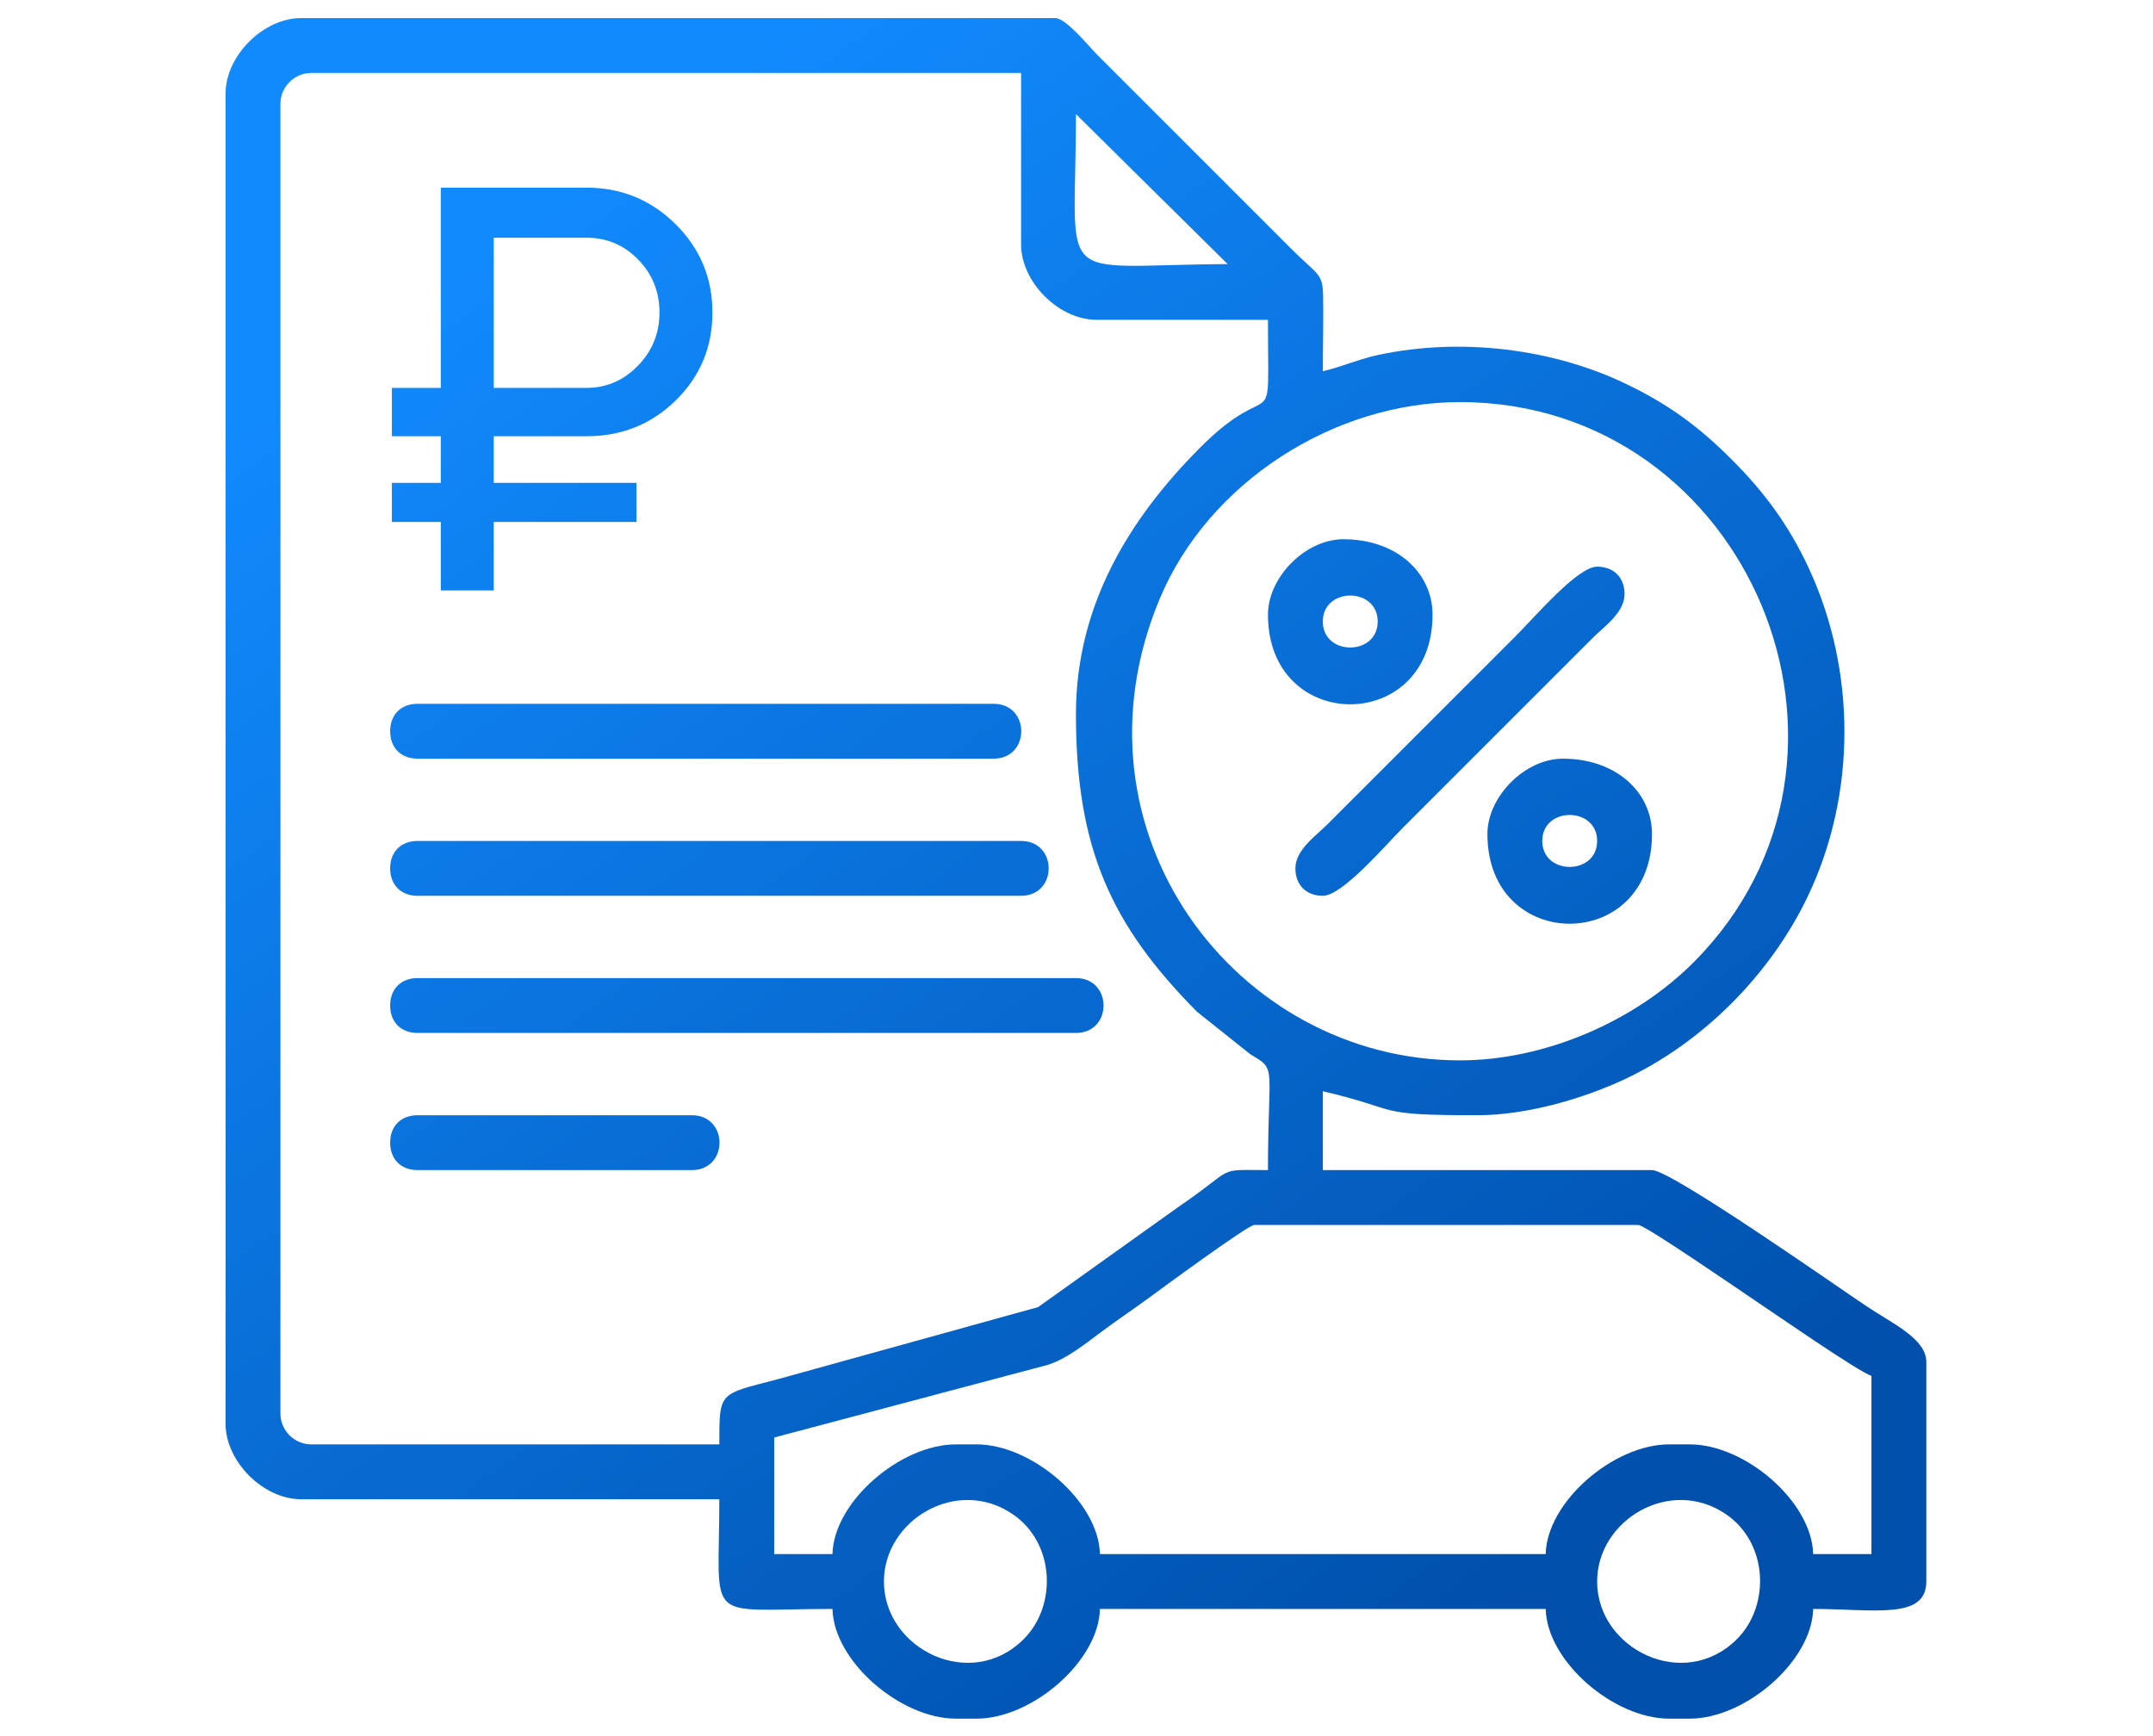<?xml version="1.0" encoding="UTF-8"?>
<!DOCTYPE svg PUBLIC "-//W3C//DTD SVG 1.1//EN" "http://www.w3.org/Graphics/SVG/1.1/DTD/svg11.dtd">
<!-- Creator: CorelDRAW 2021.5 -->
<svg xmlns="http://www.w3.org/2000/svg" xml:space="preserve" width="181.769mm" height="146.566mm" version="1.1" style="shape-rendering:geometricPrecision; text-rendering:geometricPrecision; image-rendering:optimizeQuality; fill-rule:evenodd; clip-rule:evenodd"
viewBox="0 0 18176.9 14656.6"
 xmlns:xlink="http://www.w3.org/1999/xlink"
 xmlns:xodm="http://www.corel.com/coreldraw/odm/2003">
 <defs>
  <style type="text/css">
   <![CDATA[
    .fil0 {fill:url(#id0)}
   ]]>
  </style>
  <linearGradient id="id0" gradientUnits="userSpaceOnUse" x1="13219.37" y1="13200.6" x2="4948.03" y2="1463.66">
   <stop offset="0" style="stop-opacity:1; stop-color:#0050AC"/>
   <stop offset="1" style="stop-opacity:1; stop-color:#118AFD"/>
  </linearGradient>
 </defs>
 <g id="Слой_x0020_1">
  <path class="fil0" d="M13483.93 13353.5c0,-519.92 617.29,-890.31 1088.73,-567.64 356.17,243.78 373.41,772.1 91.95,1053.54 -447.84,447.86 -1180.68,84.62 -1180.68,-485.9zm-8533.24 -9670.21l-782.23 0 0 393.54 1204.92 0 0 330.38 -1204.92 0 0 578.17 -446.99 0 0 -578.17 -412.98 0 0 -330.38 412.98 0 0 -393.54 -412.98 0 0 -408.12 412.98 0 0 -1690.77 1229.22 0c294.75,0 545.77,102.84 753.06,308.52 207.3,205.68 310.95,454.27 310.95,745.78 0,291.51 -102.84,538.49 -308.52,740.93 -205.67,202.44 -457.5,303.66 -755.49,303.66zm-782.23 -1676.19l0 1268.07 782.23 0c168.43,0 313.37,-62.35 434.84,-187.06 121.46,-124.7 182.19,-274.51 182.19,-449.41 0,-174.9 -59.92,-323.9 -179.76,-446.98 -119.85,-123.08 -265.6,-184.62 -437.27,-184.62l-782.23 0zm-874.54 7640.94c0,140.04 91.56,231.59 231.59,231.59l2315.91 0c310.74,0 310.74,-463.18 0,-463.18l-2315.91 0c-140.03,0 -231.59,91.56 -231.59,231.59zm7874.1 -4400.23c0,-292.47 463.18,-292.47 463.18,0 0,292.46 -463.18,292.46 -463.18,0zm-463.18 -57.9c0,1009.11 1389.55,1009.11 1389.55,0 0,-354.36 -304.29,-636.88 -752.67,-636.88 -318.47,0 -636.88,318.42 -636.88,636.88zm2315.91 1910.63c0,-292.47 463.18,-292.47 463.18,0 0,292.46 -463.18,292.46 -463.18,0zm-463.18 -57.9c0,1009.11 1389.55,1009.11 1389.55,0 0,-354.36 -304.29,-636.88 -752.67,-636.88 -318.47,0 -636.88,318.42 -636.88,636.88zm-1621.14 289.49c0,140.03 91.56,231.59 231.59,231.59 164.58,0 516.25,-414.92 687.54,-586.21l1592.19 -1592.2c91.31,-91.3 267.78,-211.92 267.78,-369.09 0,-140.04 -91.56,-231.59 -231.6,-231.59 -164.57,0 -516.24,414.92 -687.54,586.21l-1592.18 1592.19c-91.32,91.31 -267.78,211.93 -267.78,369.1zm-7642.51 -1157.96c0,140.04 91.56,231.59 231.59,231.59l4863.42 0c310.74,0 310.74,-463.18 0,-463.18l-4863.42 0c-140.03,0 -231.59,91.56 -231.59,231.59zm0 1157.96c0,140.03 91.56,231.59 231.59,231.59l5095.01 0c310.74,0 310.74,-463.18 0,-463.18l-5095.01 0c-140.03,0 -231.59,91.56 -231.59,231.59zm0 1157.96c0,140.03 91.56,231.59 231.59,231.59l5558.19 0c310.74,0 310.74,-463.18 0,-463.18l-5558.19 0c-140.03,0 -231.59,91.55 -231.59,231.59zm4168.64 4863.41c0,-519.92 617.29,-890.31 1088.72,-567.64 356.18,243.78 373.41,772.1 91.95,1053.54 -447.84,447.86 -1180.67,84.62 -1180.67,-485.9zm-434.23 -231.59l-492.13 0 0 -984.26 2310.17 -613.67c154.65,-47.53 316.05,-176.81 448.12,-275.6 145.62,-108.93 277.7,-195.62 421.7,-302.02 59.11,-43.68 819.62,-603.54 872.85,-603.54l3242.28 0c57.57,0 873.23,562.85 984.26,636.87 143.45,95.64 885.6,610.53 984.27,636.88l0 1505.34 -492.13 0c-9.84,-441.5 -573.09,-926.36 -1042.16,-926.36l-173.69 0c-469.08,0 -1032.34,484.86 -1042.16,926.36l-3763.36 0c-9.84,-441.5 -573.09,-926.36 -1042.16,-926.36l-173.7 0c-469.08,0 -1032.33,484.86 -1042.16,926.36zm5297.65 -4168.64c-1893.68,0 -3354.5,-1935.56 -2535.51,-3896.12 412.18,-986.71 1473.85,-1662.07 2535.51,-1662.07 2436.05,0 3693.78,2997.81 1976.32,4726.46 -498.79,502.04 -1258.48,831.73 -1976.32,831.73zm-3242.28 -2923.84c0,1139.06 300.74,1783.86 1020.2,2511.57l450.79 359.77c230.57,138.13 150.15,79.18 150.15,978.86 -454.69,0 -250.91,-33.32 -758.41,312.71l-1182.2 844.21 -2198.93 609.13c-498.14,130.56 -492.29,99.33 -492.29,549.87l-3444.91 0c-143.09,0 -260.55,-117.46 -260.55,-260.54l0 -11058.48c0,-143.09 117.46,-260.55 260.55,-260.55l5992.42 0 0 1447.45c0,318.46 318.41,636.87 636.87,636.87l1447.45 0c0,1064.98 71.98,426.58 -586.34,1092.7 -566.96,573.66 -1034.8,1301.74 -1034.8,2236.43zm0 -5066.06l1280.91 1266.6c-1494.88,7.15 -1280.91,221.13 -1280.91,-1266.6zm-7179.33 -173.69l0 11232.17c0,318.47 318.41,636.88 636.88,636.88l3531.76 0c0,1072.61 -146.67,926.36 955.32,926.36 9.83,441.51 573.08,926.37 1042.16,926.37l173.7 0c469.07,0 1032.32,-484.86 1042.16,-926.37l3763.36 0c9.82,441.51 573.08,926.37 1042.16,926.37l173.69 0c469.07,0 1032.32,-484.86 1042.16,-926.37 510.7,0 955.31,95.05 955.31,-231.59l0 -1852.73c0,-195.89 -275.08,-318.52 -509.47,-474.79 -243.13,-162.08 -1644.24,-1146.35 -1806.44,-1146.35l-2779.1 0 0 -665.82c680.9,158.63 406.53,202.64 1302.71,202.64 441.24,0 923.42,-153.83 1235.31,-298.97 664.8,-309.37 1237.33,-884.4 1553.82,-1543.71 414.8,-864.13 413.68,-1910.96 9.42,-2779.66 -170.53,-366.48 -381.35,-646.75 -649.1,-914.14 -272.68,-272.32 -524.36,-461.97 -894.61,-639.68 -618.35,-296.81 -1391.95,-392.28 -2087.63,-243.76 -165.9,35.41 -308.39,100.38 -469.92,138.01 0,-210.62 6.57,-430.2 2.42,-639.3 -3.82,-193.02 -45.83,-171.27 -270.2,-395.62l-1635.61 -1635.62c-67.53,-67.54 -264.27,-311.2 -354.62,-311.2l-6368.76 0c-318.47,0 -636.88,318.41 -636.88,636.88z"/>
 </g>
</svg>
